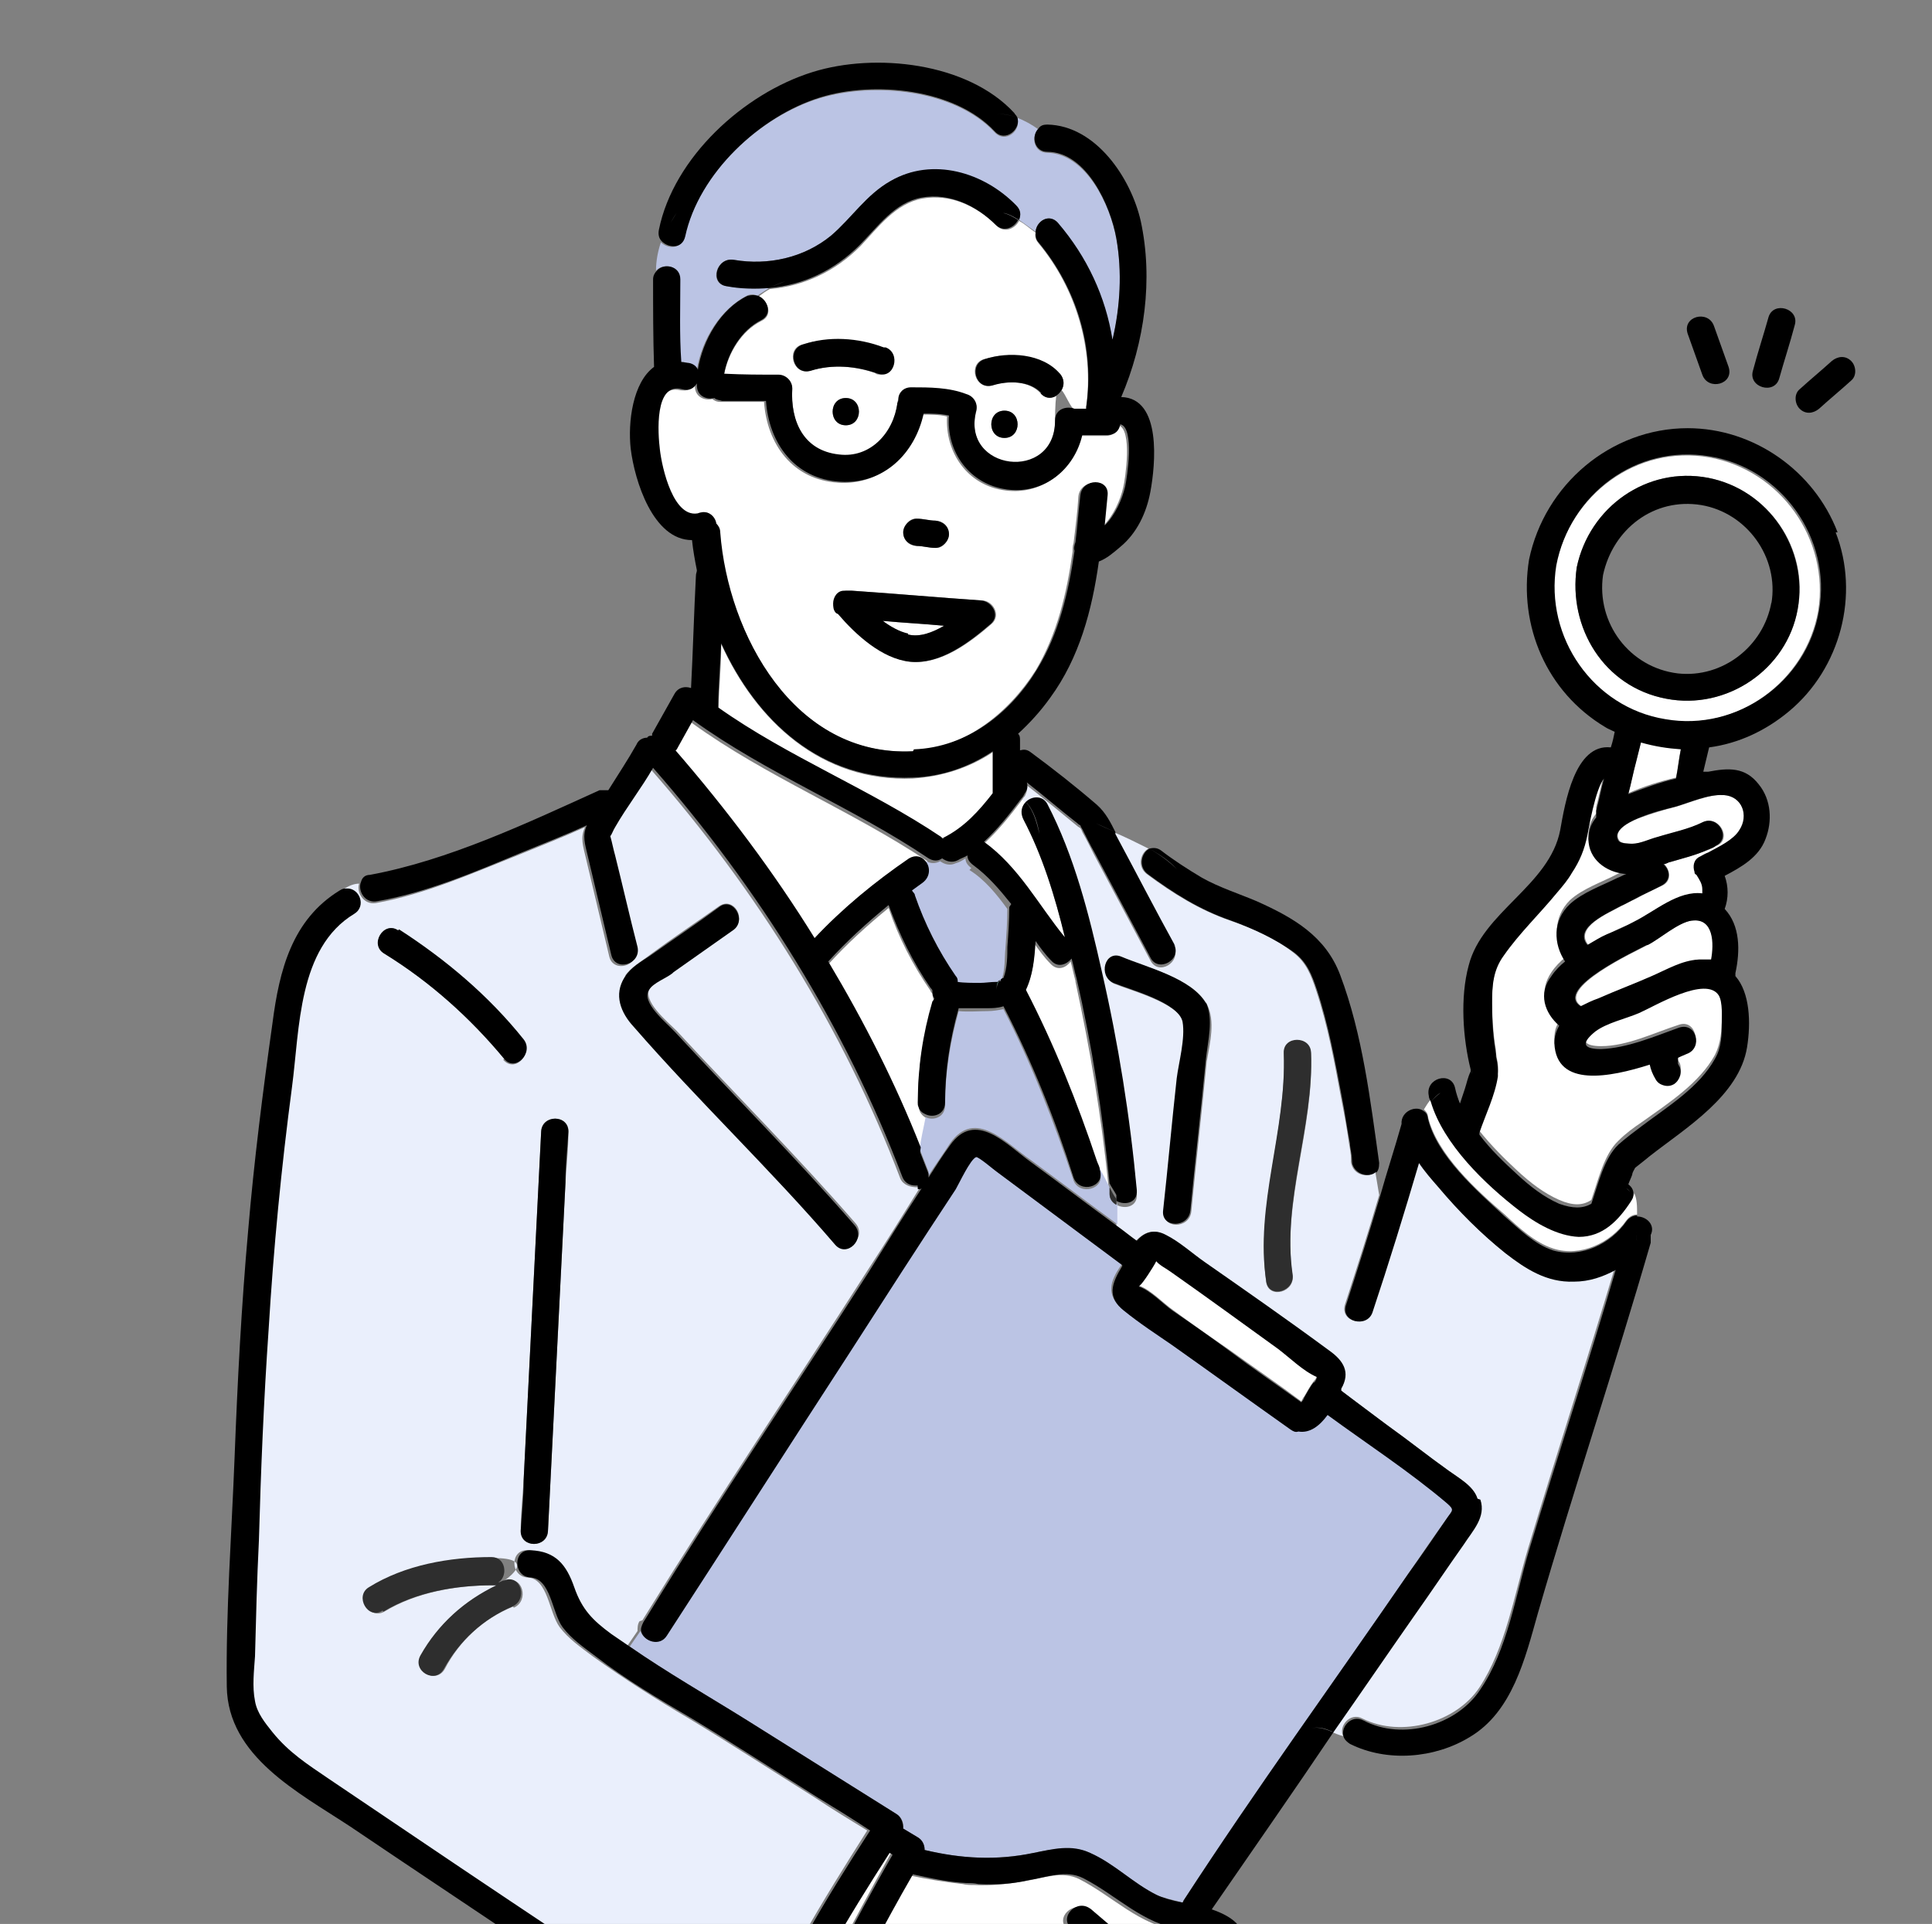 <?xml version="1.0" encoding="UTF-8"?>
<svg id="_レイヤー_2" xmlns="http://www.w3.org/2000/svg" version="1.1" xmlns:xlink="http://www.w3.org/1999/xlink" viewBox="0 0 198.5 197.7">
  <rect x="0" y="0" width="198.5" height="197.7" fill="#808080" stroke="none"/>
  <!-- Generator: Adobe Illustrator 29.5.1, SVG Export Plug-In . SVG Version: 2.1.0 Build 141)  -->
  <defs>
    <style>
      .st0 {
        fill: #fff;
      }

      .st1 {
        fill: none;
      }

      .st2 {
        fill: #eaeffc;
      }

      .st3 {
        fill: #bbc4e4;
      }

      .st4 {
        fill: #44d2b3;
      }

      .st5 {
        clip-path: url(#clippath);
      }

      .st6 {
        fill: #2e2e2e;
      }
    </style>
    <clipPath id="clippath">
      <rect class="st1" width="198.5" height="197.7"/>
    </clipPath>
  </defs>
  <g id="_デザイン">
    <g class="st5">
      <g>
        <path class="st0" d="M176.6,102c-1.3-2.1-6.7,1.2-8.2,1.8-1.4.6-3.2,1.1-4.5,1.9-1.7,1.2-1.1,1.8.6,1.8,2.7,0,5.5-1.4,8-2.2,1.7-.6,2.4,2.1.8,2.7-.2,0-.6.2-.9.3h0c0,.1,0,.2,0,.2h0c0,0,0,.2,0,.2,0,0,0,0,0,0,0,0,0,.2,0,.2,0,0,.1.2.1.2.4.6.1,1.6-.5,1.9-.4.3-1,.2-1.4,0-.2-.1-.4-.3-.5-.5-.3-.5-.5-1-.6-1.5-4,1.3-9.6,2.3-9.8-2.2,0-.7.1-1.3.5-1.8-1.5-1.3-2.1-3.2-.8-5.1.4-.6.9-1.1,1.4-1.5-1.2-1.8-1.2-4.2.5-5.9,1.3-1.2,3.4-1.9,4.9-2.7.3-.1.6-.3.9-.4h-.2c-2-.2-3.8-1.5-3.7-3.6,0-.9.3-1.6.8-2.2,0,0,0-.2,0-.3s0-.2,0-.4c.3-1.1.5-2.2.8-3.3-.9,1.2-1.6,5.3-1.7,5.8,0,0,0,0,0,0-.3,1.6-.8,2.8-1.6,3.9-.4.7-.9,1.3-1.5,2-1.8,2.2-3.9,4.2-5.5,6.5-1,1.5-1.2,3.1-1.2,4.9,0,1.7.1,3.5.4,5.2,0,.1,0,.2,0,.3.1.7.3,1.3.2,2-.3,1.9-1.3,3.9-1.9,5.8,0,0,0,.1,0,.2,1.2,1.5,2.6,2.9,3.9,4.1,1.3,1.2,2.7,2.3,4.3,3,1.4.6,2.4.6,3.3,0,.7-2,1.3-4.7,2.8-6.1.7-.7,1.5-1.3,2.4-1.9,2.8-2,5.9-4,7.5-6.9.6-1.2.7-2.5.7-3.8,0-.8.1-2.2-.3-3h0Z"/>
        <path class="st0" d="M177.1,81.7c-1.5-.1-3.5.8-4.9,1.2-1.2.3-2.5.7-3.6,1.1-.6.2-3.1,1.2-2.2,2.4.2.3,1.1.3,1.4.3.9,0,1.8-.5,2.6-.7,1.5-.4,3.1-.8,4.6-1.5,1.6-.8,3,1.7,1.4,2.4-.3.1-.6.2-.8.4-1.3.5-2.7.9-4,1.3-.2,0-.4.1-.6.2.6.6.8,1.7-.2,2.2-.9.4-1.9.9-2.8,1.4-.5.2-1,.5-1.4.7-1.3.7-4.9,2.2-3.4,4,.6-.4,1.3-.7,2-1.1.9-.5,1.9-.9,2.8-1.3,2.1-1.1,4.5-3.2,7-2.8h0c0-.2,0-.2,0-.5,0-.6-.3-1-.6-1.5,0-.1-.1-.2-.2-.3-.2-.6-.1-1.2.6-1.6.2-.1.5-.2.8-.4,1.2-.6,2.7-1.3,3.2-2.3.9-1.5.2-3.4-1.6-3.6h0Z"/>
        <path class="st0" d="M112,196.1c1.4,1.2,2.7,2.3,4.1,3.5.2,0,.3,0,.5,0,1.8.5,3.5,1.1,5.3,1.1.6,0,3.3-.2,2.2-1.7-.5-.6-2.2-.5-3-.6-4.1-.6-6.7-3.5-10.2-5.3-1.8-.9-3.7-.1-5.6.2-1.8.3-3.5.5-5.2.4-.4,0-.8,0-1.2-.1-1.8-.2-3.7-.5-5.5-.9-2.9,5.2-5.7,10.6-8.6,15.8,3.5,2.4,5.9,6.1,9.2,8.8,2.3,1.8,5,2.9,7.6,4.2,1.1.6,2.5,1.8,3.7,1.9,2.3,0,1.3-1.9.2-2.7-1.4-1-.2-3.3,1.4-2.4,1.3.7,4,2,4.9.1.5-1.1-1.5-2.4-2.2-3-1.4-1.1,0-3.5,1.4-2.4,1.2.9,3.4,2.4,4.6.7,1.1-1.5-1.1-3-2.1-3.9-1.2-1.1.3-3,1.7-2.2,1.2.8,3.6,2.6,5.1,2.6.8,0,1.7-.9,1.4-1.8-.2-.6-1.4-1.4-1.9-1.7-1-.8-2-1.6-3-2.4-2.2-1.9-4.4-3.8-6.7-5.6-.2-.1-.3-.2-.4-.4-1.4-1.2.6-3.1,2-2h0Z"/>
        <path class="st0" d="M90.7,63.8c.8.6,1.7,1.1,2.6,1.4,1.2.3,2.5-.2,3.7-.9-2.1-.2-4.2-.3-6.3-.5h0Z"/>
        <path class="st1" d="M174.8,51.8c-4.9-.8-9.1,2.6-10.1,7.2-.7,4.9,2.7,9.6,7.7,10.1,4.6.5,8.9-2.8,9.6-7.3.8-4.7-2.6-9.3-7.2-10.1h0Z"/>
        <path class="st0" d="M71.8,52.7c.9-.3,1.6.3,1.7,1.1.2.2.4.5.4.9.9,10.5,7.7,23.1,19.8,22.5,5.4-.3,9.9-3.9,12.7-8.3,2.2-3.7,3.2-7.9,3.8-12.2,0-.3,0-.6.1-.9.2-1.6.4-3.2.5-4.8.2-1.8,3-1.8,2.8,0,0,1-.2,2.1-.3,3.1,1.1-1.1,1.8-2.7,2.1-4,.2-.8,1-6-.5-6.4-.1.6-.6,1.1-1.3,1.1-.8,0-1.7,0-2.6,0-.7,3.5-3.9,6.1-7.7,5.6-3.9-.5-6.2-3.9-6-7.6-.8-.2-1.7-.2-2.6-.2-1,4.1-4.1,7.3-8.6,7-4.7-.3-7.3-4-7.6-8.3-1.5,0-3,0-4.5,0-.3,0-.6-.1-.8-.3-.8.2-1.8-.2-1.8-1.3v-.2c-.3.5-.8.7-1.5.6-2.9-.7-2.5,4.6-2.3,6.2.2,1.7,1.5,7.3,4.1,6.5h0ZM94.2,53.3c.6,0,1.2.2,1.9.2.8,0,1.4.6,1.4,1.4,0,.7-.7,1.5-1.4,1.4-.6,0-1.2-.2-1.9-.2-.8,0-1.4-.6-1.4-1.4,0-.7.7-1.5,1.4-1.4ZM86.8,60.7c.2,0,.5,0,.8,0,4.4.3,8.8.7,13.3,1,1.1,0,2,1.5,1,2.4-2.2,1.9-5.2,4.2-8.3,3.9-2.9-.3-5.6-2.8-7.4-4.9-.3-.3-.4-.7-.3-1,0-.6.3-1.3,1.1-1.3h0Z"/>
        <path class="st4" d="M102.6,100.9s0,0,.1,0c.2,0,.1,0,0-.1,0,0,0,0-.2.2Z"/>
        <path class="st4" d="M102.3,101.8c0-.4.1-.7.3-.9,0,0-.1,0-.2,0,0,.2-.2.4-.2.8h0Z"/>
        <path class="st0" d="M96.7,86c0,0,.2.1.2.2,2.2-1.1,3.7-2.8,5.1-4.6,0,0,0-.1,0-.2v-4.1c-2.4,1.6-5.2,2.5-8.2,2.7-9.4.4-16.1-5.9-19.7-13.8,0,2.2-.2,4.4-.3,6.6,7.2,5,15.6,8.3,22.9,13.3h0Z"/>
        <path class="st0" d="M71,74.2c-.5.9-1,1.8-1.5,2.7,0,.2-.2.3-.3.4,5.2,6,10.1,12.5,14.3,19.3,2.9-3.1,6.2-5.8,9.7-8.2.7-.4,1.3-.2,1.7.3.1,0,.3-.2.4-.2-7.8-5.2-16.6-8.7-24.2-14.2h0Z"/>
        <path class="st3" d="M99.8,89.2c-.4-.3-.6-.6-.6-1-.3.2-.6.4-1,.5-.6.3-1.2.1-1.6-.2-.4.2-.9.3-1.4,0,0,0,0,0,0,0-.1,0-.3.2-.4.2.5.6.6,1.6-.3,2.2-.4.2-.7.5-1.1.8.1.1.2.3.3.5,1,3,2.4,5.8,4.2,8.3.1.2.2.4.2.6.7.2,1.7.1,2.3.1.5,0,1.1,0,1.6-.1,0,0,.2,0,.3,0,0-.2.2-.2.3-.2,0,0,.2-.1.3-.2.4-1,.3-2.4.4-3.2.1-1.4.2-2.7.2-4.1-1.1-1.5-2.3-3-3.9-4h0Z"/>
        <path class="st4" d="M167.8,120h0,0Z"/>
        <path class="st4" d="M151.2,110c0,.2.1.6,0,0h0Z"/>
        <path class="st2" d="M66,166.5c.2-.3.3-.5.5-.8,7.3-11.8,15.1-23.4,22.6-35.1,1.9-2.9,3.7-5.8,5.5-8.7-.1,0-.3.1-.4.1,0,.1,0,.2,0,.3,0-.1,0-.2,0-.3-.6,0-1.4-.2-1.7-.9-5.8-15.3-14.8-29.7-25.6-42-1.2,2.1-2.7,4-3.9,6.1-.2.3-.4.8-.5.9.2.7.3,1.3.5,2,.8,3.1,1.5,6.2,2.3,9.4.4,1.8-2.3,2.5-2.7.8-.8-3.4-1.6-6.7-2.4-10.1-.3-1.3-.6-2.1-.1-3.2-2.2,1-4.5,1.9-6.7,2.8-4.8,1.9-9.7,4.1-14.8,5-1.3.2-2-1.2-1.7-2-.5,0-1,.2-1.5.5,1.2,0,2.1,1.8.8,2.6-5.8,3.5-5.6,11.9-6.4,17.8-1.1,8.3-1.9,16.6-2.4,24.9-.5,7.2-.7,14.4-1,21.7-.1,3.9-.2,7.9-.4,11.9,0,1.5-.3,3.2,0,4.6.3,1.2,1.1,2.2,1.8,3.2,1.7,2.1,3.6,3.4,5.7,4.8,2.8,1.9,5.5,3.7,8.3,5.6,6.9,4.6,13.7,9.2,20.6,13.8,4.8,3.1,9.5,6.6,14.5,9.2,0-.2-.1-.6,0-.9,3.1-7.9,7.7-15.3,12.2-22.4-1.8-1.1-3.6-2.2-5.4-3.4-4.3-2.7-8.6-5.5-12.9-8.1-3.4-2-6.7-4.1-9.9-6.4-1.2-.9-2.5-1.8-3.4-3-1.1-1.5-1.2-5-3.3-5.1-1.8-.1-1.8-2.9,0-2.8,2.6.1,3.7,1.5,4.5,3.8.8,2.3,1.9,3.4,3.8,4.8.6.5,1.3.9,1.9,1.3l1.1-1.6c0-.3,0-.7.2-1h0ZM52.7,165.1c-3,1.2-5.5,3.5-7,6.4-.9,1.6-3.3.2-2.4-1.4,1.8-3.3,4.5-5.7,7.8-7.2-.1,0-.3,0-.4,0-3.8,0-7.9.7-11.2,2.7-1.5.9-3-1.5-1.4-2.4,3.7-2.2,8.3-3.1,12.6-3.1s1.8,1.9.7,2.6c.2,0,.4-.2.6-.2,1.7-.7,2.4,2,.8,2.7h0ZM51.8,108.8c-3.5-4.3-7.6-7.9-12.3-10.8-1.5-.9-.1-3.4,1.4-2.4,4.9,3.1,9.2,6.8,12.8,11.3,1.1,1.4-.8,3.4-2,2ZM58.1,121.5c-.6,11.9-1.2,23.9-1.8,35.8,0,1.8-2.9,1.8-2.8,0,0-1.8.2-3.5.3-5.2.6-11.9,1.2-23.9,1.8-35.8,0-1.8,2.9-1.8,2.8,0,0,1.8-.2,3.5-.3,5.2ZM64.2,100.3c.6-.9,1.7-1.5,2.6-2.2,2.3-1.7,4.7-3.3,7.1-5,1.5-1,2.9,1.4,1.4,2.4-2,1.4-4.1,2.9-6.1,4.3-.6.4-1.9,1-2.4,1.7-.9,1.3,1.8,3.5,2.7,4.4,6.1,6.6,12.5,13,18.4,19.8,1.2,1.4-.8,3.3-2,2-6.7-7.7-14.1-14.8-20.7-22.4-1.3-1.5-2.1-3.3-.9-5.1Z"/>
        <path class="st3" d="M148.6,154.4c-3.8-3.3-8.2-6.1-12.3-9.1-.8,1.1-1.8,1.9-3,1.7-.2,0-.5,0-.8-.2-4.1-2.9-8.1-5.8-12.2-8.7-1.6-1.2-3.4-2.3-4.9-3.5-1.8-1.5-1.4-2.9-.2-4.6,0,0,0,0,0-.1-4.3-3.2-8.6-6.4-12.9-9.6-.3-.2-1.7-1.6-2.1-1.5-.6.2-1.8,2.8-2.1,3.3-3.6,5.6-7.2,11.2-10.9,16.8-6.3,9.7-12.5,19.4-18.8,29.1-.7,1.1-2.3.6-2.6-.4l-1.1,1.6c3.9,2.7,8.1,5.1,12.1,7.6,5.1,3.2,10.2,6.4,15.3,9.6.5.3.8.9.7,1.5.5.3,1,.6,1.5.9.5.3.7.8.7,1.3,3.7.9,7.4,1.1,11.2.3,2-.4,3.8-.8,5.8,0,2.4,1.1,4.4,3.1,6.8,4.3.6.3,1.6.5,2.7.8,0,0,0-.1.1-.2,7.5-11.4,15.4-22.4,23.1-33.6,1.3-1.9,2.6-3.8,3.9-5.6.6-.9.9-.9.1-1.6h0Z"/>
        <path class="st0" d="M102.4,23.2c-2-2-4.7-3.3-7.6-2.8-2.8.5-4.6,3-6.4,4.9-2.6,2.6-5.8,4.1-9.3,4.4-.4.2-.8.5-1.2.8,1,.4,1.6,1.9.3,2.5-2,1-3.4,3.3-3.8,5.5,1.8,0,3.7,0,5.6.1.7,0,1.4.6,1.4,1.4-.2,3.3,1.2,6.5,4.8,6.8,3.3.3,5.6-2.2,6-5.3,0-.2,0-.3.1-.4,0-.6.5-1.2,1.3-1.2,1.9,0,3.9,0,5.7.7.7.3,1.2.9,1,1.7-1.6,6.2,8.1,7.5,8.1,1s1.2-1.6,2-1.2c.4,0,.8,0,1.2,0v-.2c.8-6-1-12.2-4.9-16.9-.3-.4-.4-.7-.3-1.1-.6-.4-1.1-.9-1.7-1.2-.4.8-1.5,1.3-2.3.5h0ZM86.9,43.7c-1.8,0-1.8-2.8,0-2.8s1.8,2.8,0,2.8ZM90.1,38.4c-2.2-.8-4.6-1-6.9-.3-1.7.5-2.5-2.2-.8-2.7,2.7-.8,5.8-.6,8.3.3,1.7.6.9,3.3-.8,2.7h0ZM103.2,45c-1.8,0-1.8-2.8,0-2.8s1.8,2.8,0,2.8ZM108.9,38.4c1.2,1.4-.8,3.4-2,2-1.2-1.3-3.4-1.3-5-.8-1.7.5-2.5-2.2-.8-2.7,2.5-.7,5.9-.6,7.7,1.5Z"/>
        <path class="st3" d="M108.7,23c3,3.5,4.8,7.6,5.6,12,.8-3.4,1-7,.4-10.4-.6-3.5-3.1-8.8-7.1-8.9-1.4,0-1.7-1.7-.9-2.4-.7-.5-1.4-.9-2.2-1.2.5,1.3-1.2,2.7-2.3,1.5-4.1-4.4-12.4-5.2-18-3.5-6.2,1.9-12.5,7.8-13.9,14.3-.3,1.2-1.7,1.2-2.4.5-.3.9-.5,1.9-.5,2.9.8-.8,2.4-.5,2.4.9,0,2.8,0,5.7.1,8.5.2,0,.5,0,.8.1.5.1.7.4.9.7.5-3.1,2.4-6.2,5.1-7.6.4-.2.8-.2,1.1,0,.4-.3.8-.5,1.2-.8-1.4.1-2.9,0-4.4-.2-1.8-.3-1-3,.8-2.7,3.5.6,7.2-.2,10-2.5,2.1-1.8,3.7-4.2,6.1-5.6,4.3-2.4,9.6-.8,12.9,2.5.5.5.5,1,.3,1.5.6.4,1.1.8,1.7,1.2.1-1.1,1.4-1.9,2.3-.9h0Z"/>
        <path class="st2" d="M161.6,131.6c-2.8.1-4.9-1.2-7-2.9-2.5-2-4.8-4.3-6.9-6.8-.7-.8-1.4-1.6-2-2.5-1.5,5.2-3.1,10.3-4.8,15.4-.6,1.7-3.3,1-2.7-.8,1.2-3.7,2.4-7.4,3.5-11.2l-.4-2.4c-.7.7-2.3.4-2.5-1,0,.6,0-.2,0-.3,0-.5-.1-1.1-.2-1.6-.2-1.5-.5-3.1-.8-4.6-.7-3.8-1.4-7.6-2.6-11.2-.5-1.5-1-2.8-2.3-3.8-1.9-1.5-4.2-2.5-6.5-3.3-3.2-1.1-5.9-2.8-8.6-4.8-1-.8-.6-2.2.2-2.6-1.2-.6-2.4-1.2-3.6-1.7,0,0,0,.1,0,.2,2.1,3.8,4.1,7.7,6.2,11.6.8,1.6-1.6,3-2.4,1.4-1.9-3.6-3.9-7.3-5.8-10.9-.4-.8-.8-1.6-1.2-2.3-.1-.3-.2-.4-.2-.4,0,0,0,0-.3-.2-1.7-1.4-3.4-2.8-5.2-4.2.1.3,0,.7-.2,1.1-.2.2-.3.4-.4.6.2.1.3.2.5.4.6-.6,1.7-.7,2.2.2,2.8,5.3,4.3,11.3,5.6,17.2,1.7,7.4,2.9,15,3.6,22.5.1,1.3-1.2,1.6-2.1,1.1,0,.7,0,1.5,0,2.2.7.5,1.3,1,2,1.5.8-.8,1.7-1.3,3-.6,1.4.7,2.7,1.9,4,2.8,4.2,3,8.5,6.1,12.8,9.1,1.4,1,2.2,2.2,1.3,3.9v.2c1.5,1.2,3.1,2.4,4.8,3.6,2.1,1.5,4.1,3.1,6.2,4.6,1.1.8,2.6,1.6,3,2.9.6,1.8-.8,3.2-1.7,4.6-1.7,2.4-3.3,4.8-5,7.2-2.8,4-5.6,8.1-8.4,12.1.4.2.9.4,1.3.5-.5-1,.7-2.5,2-1.8,4,2,9.6.4,12-3.2,2.7-4.1,3.6-9.6,5-14.3,2.9-9.6,6-19.1,8.9-28.8-1.3.7-2.7,1.2-4.3,1.2h0ZM124,108.9c-.5,5.2-1.1,10.4-1.6,15.6-.2,1.8-3,1.8-2.8,0,.5-4.5.9-9.1,1.4-13.6.2-1.7.9-4.2.6-5.8-.4-2-5.4-3.3-7.1-4-1.6-.7-.9-3.4.8-2.7,2.6,1.1,7.2,2.1,8.7,4.8.9,1.7.3,4,0,5.8h0ZM132.8,131c.3,1.8-2.4,2.5-2.7.8-1.1-8,2.1-15.6,1.8-23.5,0-1.8,2.7-1.8,2.8,0,.3,7.7-3,15.2-1.9,22.8h0Z"/>
        <path class="st0" d="M162.2,126.9c-2.2,0-4.4-1.3-6.1-2.7-3.5-2.7-7.8-6.7-9.1-11.2-.3.3-.5.7-.7,1,.2.2.4.4.4.7.9,3.9,5,7.6,7.9,10.1,1.4,1.3,3.1,2.9,5,3.5,2.8.9,5.9-.6,7.5-2.9.3-.4.7-.6,1.1-.6,0-.8,0-1.6-.3-2.2,0,.2-.1.3-.2.5-1.3,1.9-2.9,3.7-5.4,3.7h0Z"/>
        <path class="st0" d="M91.6,190.5c0,0-.2-.1-.3-.2-4.3,6.6-8.5,13.6-11.4,20.9-.2.4-.4.6-.7.8l.5.2s0-.1,0-.1c4.1-7.1,7.8-14.4,11.8-21.6h0Z"/>
        <path class="st0" d="M101.2,86.7s0,0,0,0c3.5,2.5,5.5,6.5,8.3,9.8-1.1-4.2-2.3-8.4-4.3-12.2-.3-.7-.1-1.3.3-1.7-.1-.1-.3-.3-.5-.4-1.2,1.6-2.4,3.1-3.8,4.4h0Z"/>
        <path class="st0" d="M110.5,100.8c-.2-.7-.3-1.3-.5-2-.5.7-1.4,1-2.1.2-.6-.6-1.1-1.3-1.6-2,0,1.8-.3,3.5-1,5,2.9,5.6,5.3,11.6,7.3,17.6.5.8.8,1.6,1.3,2.4-.7-7.1-1.9-14.2-3.4-21.1h0Z"/>
        <path class="st0" d="M94.3,113.6c0-3.6.5-7,1.5-10.4,0-.1,0-.2.2-.3-.1-.2-.2-.5-.2-.8,0,0-.2-.2-.2-.3-1.8-2.6-3.3-5.5-4.3-8.5-2.2,1.8-4.3,3.7-6.2,5.8,3.7,6.1,6.8,12.5,9.5,19.1.2-1.1.4-2.2.6-3.3-.4-.2-.8-.6-.8-1.2h0Z"/>
        <path class="st3" d="M114.7,123.8c-.4-.2-.7-.6-.7-1.1,0-.2,0-.5,0-.7-.4-.8-.8-1.6-1.3-2.4,0,.3.2.6.3.9.6,1.7-2.1,2.4-2.7.8-2-6-4.3-12-7.2-17.6-.5.1-1.1.2-1.6.2-.9,0-2,.1-3,0h0c-.9,3.2-1.4,6.4-1.4,9.7,0,1.2-1.2,1.6-2,1.2-.2,1.1-.5,2.2-.6,3.3.3.8.6,1.5.9,2.3,0,.2,0,.3,0,.4.7-1.1,1.5-2.2,2.2-3.3,2.6-3.7,5.8,0,8.3,1.7,3,2.2,5.9,4.4,8.9,6.6,0-.7,0-1.5,0-2.2h0Z"/>
        <path d="M69.2,99.9c2-1.4,4.1-2.9,6.1-4.3,1.5-1,0-3.5-1.4-2.4-2.3,1.7-4.7,3.3-7.1,5-.9.6-2,1.2-2.6,2.2-1.2,1.8-.4,3.7.9,5.1,6.7,7.7,14.1,14.7,20.7,22.4,1.2,1.4,3.2-.6,2-2-5.9-6.8-12.3-13.2-18.4-19.8-.9-1-3.6-3.1-2.7-4.4.4-.7,1.8-1.2,2.4-1.7Z"/>
        <path d="M123.9,103.1c-1.5-2.6-6.1-3.7-8.7-4.8-1.7-.7-2.4,2-.8,2.7,1.7.7,6.7,2,7.1,4,.3,1.7-.4,4.2-.6,5.8-.5,4.5-.9,9.1-1.4,13.6-.2,1.8,2.6,1.8,2.8,0,.5-5.2,1.1-10.4,1.6-15.6.2-1.8.8-4.1,0-5.8h0Z"/>
        <path d="M140.8,116.6l.6,3.9c.2-.2.3-.5.3-1-.9-6.4-1.7-13.2-4-19.3-1.5-4-4.8-5.9-8.6-7.6-1.9-.8-3.8-1.4-5.6-2.4-1.5-.9-2.9-1.8-4.2-2.8-.4-.3-.8-.3-1.2-.2,1,.6,2,1.2,2.8,2.1-.8-.8-1.8-1.5-2.8-2.1-.8.4-1.2,1.8-.2,2.6,2.7,2,5.4,3.7,8.6,4.8,2.2.8,4.6,1.9,6.5,3.3,1.3,1,1.8,2.3,2.3,3.8,1.2,3.6,1.9,7.5,2.6,11.2.3,1.5.5,3.1.8,4.6,0,.5.2,1.1.2,1.6,0,.2.1.9,0,.3.2,1.3,1.8,1.7,2.5,1l-.6-3.9h0Z"/>
        <path class="st6" d="M134.7,108.2c0-1.8-2.9-1.8-2.8,0,.3,8-3,15.6-1.8,23.5.3,1.8,3,1,2.7-.8-1.1-7.6,2.2-15.1,1.9-22.8h0Z"/>
        <path d="M40.9,95.6c-1.5-1-3,1.5-1.4,2.4,4.7,2.9,8.8,6.6,12.3,10.8,1.1,1.4,3.1-.6,2-2-3.6-4.5-8-8.2-12.8-11.3Z"/>
        <path class="st6" d="M39.4,165.6c3.3-2,7.4-2.7,11.2-2.7.2,0,.3,0,.4,0-3.3,1.6-6,4-7.8,7.2-.9,1.6,1.5,3,2.4,1.4,1.6-2.9,4-5.1,7-6.4,1.7-.7.9-3.4-.8-2.7-.2,0-.4.2-.6.2,1-.6.8-2.6-.7-2.6-4.3,0-8.9.8-12.6,3.1-1.5.9-.1,3.4,1.4,2.4h0Z"/>
        <path d="M56.3,157.3c.6-11.9,1.2-23.9,1.8-35.8,0-1.8.2-3.5.3-5.2,0-1.8-2.7-1.8-2.8,0-.6,12-1.2,23.9-1.8,35.8,0,1.8-.2,3.5-.3,5.2,0,1.8,2.7,1.8,2.8,0h0Z"/>
        <path class="st0" d="M117.1,132c0,0-.1,0-.1.1,1.2.4,2.5,1.8,3.5,2.5,1.9,1.4,3.9,2.8,5.8,4.1,2.5,1.8,5,3.5,7.4,5.3.1-.2.2-.4.3-.5.3-.5.6-1.1,1-1.6.2-.2.3-.4.3-.6-1.4-.7-2.8-2.1-4-2.9-3.7-2.6-7.4-5.3-11-7.9-.4-.3-1.2-.6-1.5-1.1-.3.7-1.4,2.3-1.7,2.5h0Z"/>
        <path class="st0" d="M118.5,129.3s0,0,0,0c0,0,0,0,0,0Z"/>
        <path d="M120.8,97.3c-2.1-3.8-4.1-7.7-6.2-11.6,0,0,0-.1,0-.2-.7-.3-1.4-.6-2-.9.7.3,1.3.6,2,.9-.5-1-1-2-1.9-2.8-2.2-1.9-4.5-3.7-6.8-5.4-.4-.3-.7-.3-1.1-.2v-1c0-.3,0-.5-.2-.7,1.2-1.1,2.3-2.3,3.3-3.7,3-4.1,4.3-9,5-14,.8-.3,1.5-.9,2.2-1.5,1.7-1.4,2.7-3.5,3.1-5.7.5-2.7,1.2-9.6-3-9.7,0,0,0,0,0,0,2.4-5.6,3.3-12.1,2-18.1-1-4.4-4.6-9.8-9.6-9.9-.4,0-.7.1-.9.4.6.5,1.2,1.1,1.7,1.7-.5-.6-1-1.2-1.7-1.7-.8.8-.4,2.4.9,2.4,4,0,6.5,5.5,7.1,8.9.6,3.4.4,7-.4,10.4-.7-4.4-2.6-8.5-5.6-12-.9-1-2.2-.2-2.3.9.6.5,1.3,1,2,1.3-.7-.4-1.3-.8-2-1.3,0,.4,0,.8.3,1.1,3.9,4.7,5.8,10.8,4.9,16.9v.2c-.4,0-.8,0-1.2,0-.8-.3-2,0-2,1.2,0,6.4-9.7,5.2-8.1-1,.2-.8-.3-1.5-1-1.7-1.8-.7-3.8-.7-5.7-.7-.8,0-1.3.6-1.3,1.2,0,.1,0,.3-.1.4-.4,3.1-2.8,5.7-6,5.3-3.7-.4-5-3.5-4.8-6.8,0-.8-.7-1.4-1.4-1.4-1.8,0-3.7,0-5.6-.1.4-2.2,1.8-4.5,3.8-5.5,1.2-.6.7-2.1-.3-2.5-.5.4-1,.8-1.3,1.4.3-.5.8-1,1.3-1.4-.3-.1-.7-.1-1.1,0-2.7,1.3-4.6,4.5-5.1,7.6-.1-.3-.4-.6-.9-.7-.3,0-.5-.1-.8-.1-.2-2.8-.1-5.7-.1-8.5,0-1.4-1.7-1.7-2.4-.9,0,1,.2,2,.7,3.1-.5-1.1-.7-2.1-.7-3.1-.2.2-.4.5-.4.9,0,3,0,6,.1,9,0,0,0,0,0,0-2.2,1.6-2.7,5.7-2.4,8.4.4,3.3,2.3,9.4,6.3,9.4.1,1,.3,2.1.5,3.1,0,.2-.1.3-.1.6-.2,3.8-.3,7.7-.5,11.5-.6-.2-1.3-.1-1.7.6-.8,1.4-1.5,2.7-2.3,4.1,0,0,0,.1,0,.2-.2,0-.4,0-.5.2-.4,0-.9.2-1.1.7-.9,1.6-1.9,3.1-2.9,4.7-.3,0-.6,0-.9,0-7.5,3.4-15.5,7.2-23.6,8.7-.5,0-.8.3-.9.7.4,0,.8,0,1.2,0-.4,0-.8,0-1.2,0-.4.9.4,2.3,1.7,2,5.1-.9,10-3,14.8-5,2.2-.9,4.5-1.8,6.7-2.8-.5,1.1-.2,1.9.1,3.2.8,3.4,1.6,6.7,2.4,10.1.4,1.8,3.1,1,2.7-.8-.8-3.1-1.5-6.2-2.3-9.4-.2-.7-.3-1.3-.5-2,.1,0,.3-.6.5-.9,1.2-2.1,2.7-4,3.9-6.1,10.8,12.3,19.8,26.7,25.6,42,.3.8,1,1,1.7.9-.1-1.3,0-2.6.2-3.9-2.6-6.6-5.8-12.9-9.5-19.1,1.9-2.1,4-4,6.2-5.8,1.1,3,2.5,5.9,4.3,8.5,0,0,.2.2.2.3,0,.3,0,.5.2.8,0,0-.1.2-.2.3-1,3.4-1.5,6.8-1.5,10.4,0,.6.3,1,.8,1.2.2-1.2.5-2.4.6-3.6-.2,1.2-.4,2.4-.6,3.6.8.4,2,0,2-1.2,0-3.3.5-6.5,1.4-9.7h0c1,0,2.1,0,3,0,.4,0,1,0,1.6-.2,2.9,5.6,5.3,11.6,7.2,17.6.6,1.7,3.3,1,2.7-.8,0-.3-.2-.6-.3-.9-.4-.7-.9-1.3-1.6-1.8.7.5,1.2,1.1,1.6,1.8-2-6-4.4-12-7.3-17.6.7-1.4.9-3.2,1-5,.5.7,1,1.4,1.6,2,.7.8,1.6.4,2.1-.2.2.7.3,1.3.5,2,1.6,6.9,2.7,14,3.4,21.1.2.4.5.8.7,1.2,0-.9-.2-1.7-.3-2.6.1.9.2,1.7.3,2.6,0,0,.1.2.2.2,0,0-.1-.2-.2-.2,0,.2,0,.4,0,.6.9.5,2.2.2,2.1-1.1-.7-7.6-1.9-15.1-3.6-22.5-1.3-5.8-2.8-11.8-5.6-17.2-.5-.9-1.6-.8-2.2-.2.8.8,1.2,2.1,1.4,3.3-.3-1.2-.6-2.4-1.4-3.3-.4.4-.6,1-.3,1.7,2,3.8,3.3,8,4.3,12.2-2.7-3.3-4.7-7.2-8.3-9.8,0,0,0,0,0,0,1.4-1.3,2.6-2.8,3.8-4.4-.4-.2-.8-.4-1.4-.5.6.1,1,.3,1.4.5.2-.2.3-.4.4-.6.3-.4.3-.8.2-1.1,1.8,1.4,3.4,2.8,5.2,4.2.2.2.3.2.3.2,0,0,0,.1.2.4.4.8.8,1.6,1.2,2.3,1.9,3.6,3.9,7.3,5.8,10.9.8,1.6,3.3.2,2.4-1.4h0ZM103.7,93.2c0,1.4-.1,2.8-.2,4.1,0,.8,0,2.2-.4,3.2,0,0-.2,0-.3.2,0,0,.1.2,0,.1,0,0,0,0-.1,0-.2.2-.3.5-.3.9,0-.4,0-.7.2-.8,0,0-.2,0-.3,0-.5,0-1.1.1-1.6.1-.7,0-1.7,0-2.3-.1,0-.2,0-.4-.2-.6-1.8-2.6-3.2-5.4-4.2-8.3,0-.2-.2-.3-.3-.5.4-.3.7-.5,1.1-.8.8-.6.8-1.6.3-2.2-.7.4-1.4.9-1.9,1.5.6-.6,1.2-1.1,1.9-1.5-.4-.5-1-.7-1.7-.3-3.5,2.4-6.8,5.1-9.7,8.2-4.2-6.8-9.1-13.3-14.3-19.3.1,0,.2-.2.3-.4.5-.9,1-1.8,1.5-2.7,7.6,5.5,16.5,9,24.2,14.2.9-.5,1.8-1,2.8-1.5-1,.5-1.9,1-2.8,1.5,0,0,0,0,0,0,.5.3,1,.3,1.4,0,.4.3,1,.5,1.6.2.3-.2.7-.3,1-.5,0,.4.2.7.6,1,1.5,1.1,2.7,2.5,3.9,4h0ZM96.9,86.2c0,0-.2-.1-.2-.2-7.3-4.9-15.7-8.2-22.9-13.3,0-2.2.2-4.4.3-6.6,3.6,7.9,10.2,14.2,19.7,13.8,3-.1,5.8-1.1,8.2-2.7v4.1c0,0,0,.1,0,.2-1.4,1.8-2.9,3.5-5.1,4.6h0ZM93.8,77.2c-12.2.6-19-12-19.8-22.5,0-.4-.2-.7-.4-.9-.1-.7-.8-1.4-1.7-1.1-2.7.8-3.9-4.7-4.1-6.5-.2-1.6-.6-7,2.3-6.2.7.2,1.2-.1,1.5-.6v.2c0,1.1,1,1.5,1.8,1.3.2.2.5.2.8.3,1.5,0,3,0,4.5,0,.3,4.3,2.9,8,7.6,8.3,4.5.3,7.7-2.9,8.6-7,.9,0,1.7,0,2.6.2-.3,3.7,2.1,7.1,6,7.6,3.8.5,6.9-2.1,7.7-5.6.8,0,1.7,0,2.6,0,.8,0,1.2-.5,1.3-1.1,1.5.3.7,5.5.5,6.4-.3,1.3-1,2.9-2.1,4,.1-1,.2-2.1.3-3.1.2-1.8-2.6-1.8-2.8,0-.2,1.6-.3,3.2-.5,4.8-.1.3-.2.6-.1.9-.6,4.2-1.6,8.5-3.8,12.1-2.7,4.5-7.2,8.1-12.7,8.3h0Z"/>
        <path class="st6" d="M82.2,213.4s0,0,0,0l-2.5-1.2c-.7,1.5,1.6,2.8,2.5,1.3h0Z"/>
        <path d="M151.8,154c-.4-1.3-1.9-2.1-3-2.9-2.1-1.5-4.1-3.1-6.2-4.6-1.6-1.2-3.2-2.4-4.8-3.6v-.2c1-1.7.2-2.9-1.2-3.9-4.2-3.1-8.5-6.1-12.8-9.1-1.3-.9-2.6-2.1-4-2.8-1.3-.7-2.3-.2-3,.6-.7-.5-1.3-1-2-1.5,0,1,0,2,0,3,0-1,0-2,0-3-3-2.2-5.9-4.4-8.9-6.6-2.5-1.8-5.7-5.4-8.3-1.7-.8,1.1-1.5,2.2-2.2,3.3,0-.1,0-.3,0-.4-.3-.8-.6-1.5-.9-2.3-.2,1.3-.3,2.6-.2,3.9.2,0,.3,0,.4-.1-1.9,2.9-3.7,5.8-5.5,8.7-7.5,11.7-15.3,23.2-22.6,35.1-.2.3-.3.5-.5.8-.2.4-.3.7-.2,1l1-1.6-1,1.6c.3,1,1.9,1.5,2.6.4,6.3-9.7,12.5-19.4,18.8-29.1,3.6-5.6,7.2-11.2,10.9-16.8.3-.5,1.5-3.1,2.1-3.3.3,0,1.8,1.3,2.1,1.5,4.3,3.2,8.6,6.4,12.9,9.6,0,0,0,0,0,.1-1.1,1.8-1.6,3.2.2,4.6,1.6,1.3,3.3,2.4,4.9,3.5,4.1,2.9,8.1,5.8,12.2,8.7.3.2.5.3.8.2,1.2.2,2.2-.6,3-1.7,4.1,3,8.4,5.8,12.3,9.1.8.7.5.7-.1,1.6-1.3,1.9-2.6,3.8-3.9,5.6-7.7,11.2-15.7,22.2-23.1,33.6,0,0,0,.1-.1.2-1.1-.2-2.1-.5-2.7-.8-2.4-1.2-4.3-3.2-6.8-4.3-1.9-.9-3.8-.4-5.8,0-3.8.8-7.4.6-11.2-.3,0-.5-.2-1-.7-1.3-.5-.3-1-.6-1.5-.9,0-.6-.2-1.2-.7-1.5-5.1-3.2-10.2-6.4-15.3-9.6-4-2.5-8.2-4.9-12.1-7.6l-.8,1.3.8-1.3c-.6-.4-1.3-.9-1.9-1.3-1.9-1.4-3-2.5-3.8-4.8-.8-2.3-1.9-3.7-4.5-3.8-1.8-.1-1.8,2.7,0,2.8,2.1.1,2.2,3.6,3.3,5.1.9,1.2,2.2,2.1,3.4,3,3.1,2.4,6.5,4.4,9.9,6.4,4.3,2.6,8.6,5.4,12.9,8.1,1.8,1.1,3.6,2.2,5.4,3.4-4.6,7.1-9.1,14.5-12.2,22.4-.1.4-.1.6,0,.9-5.1-2.6-9.8-6.1-14.5-9.2-6.9-4.6-13.8-9.2-20.6-13.8-2.8-1.9-5.5-3.7-8.3-5.6-2.2-1.5-4.1-2.7-5.8-4.8-.8-1-1.6-2-1.8-3.2-.3-1.5-.1-3.1,0-4.6.1-3.9.2-7.9.4-11.9.2-7.2.5-14.5,1-21.7.5-8.3,1.3-16.6,2.4-24.9.8-6,.6-14.3,6.4-17.8,1.3-.8.5-2.7-.8-2.6-.4.3-.8.7-1.1,1.3.3-.6.7-1,1.1-1.3-.2,0-.4,0-.7.2-4.9,3-6.2,8.2-6.9,13.6-1,7.1-1.9,14.2-2.5,21.3-.7,7.8-1.1,15.6-1.4,23.4-.3,7.8-.9,15.7-.8,23.5.1,7.2,7.4,10.9,12.7,14.4,7.1,4.8,14.2,9.5,21.3,14.3,6.1,4,12.1,8.5,18.6,11.9,1.3.7,2.5-.8,2-1.8.4.2,1,.2,1.4,0l-.8-.4.8.4c.3-.1.5-.4.7-.8,2.9-7.3,7.1-14.2,11.4-20.9,0,0,.2.1.3.2-4.1,7.1-7.7,14.5-11.8,21.6,0,0,0,.1,0,.1l2.5,1.2c.5-.8.9-1.7,1.4-2.5,2.4,1.7,4.4,4.4,6.6,6.4,3,2.8,6.3,4.4,9.9,6.3,2.6,1.4,6.3,4.1,8.9,1.1.8-.9,1.1-1.9.9-2.8,1.7.2,3.4-.3,4.5-2.1.6-1.1.7-2,.5-2.9,1.2,0,2.4-.5,3.3-1.7.7-1,1-1.9.9-2.7.6.2,1.3.3,1.9.2,3.2-.2,4.9-4.3,2.9-6.6-.8-1-1.9-1.9-2.9-2.7,2.6.3,5.1-.1,6.2-2.5,1.2-2.7-.6-4-2.9-4.8,4.2-6.1,8.4-12.1,12.5-18.2-.8-.3-1.5-.6-2.3-.4.8-.2,1.5,0,2.3.4,2.8-4,5.6-8.1,8.4-12.1,1.7-2.4,3.3-4.8,5-7.2.9-1.4,2.3-2.8,1.7-4.6h0ZM118.5,129.3s0,0,0,0c0,0,0,0,0,0ZM135,142c-.4.5-.7,1.1-1,1.6,0,.1-.2.4-.3.5-2.5-1.8-5-3.5-7.4-5.3-1.9-1.4-3.9-2.8-5.8-4.1-1-.7-2.3-2.1-3.5-2.5,0,0,0,0,.1-.1.3-.2,1.4-1.9,1.7-2.5.3.4,1.1.8,1.5,1.1,3.7,2.6,7.4,5.3,11,7.9,1.2.9,2.6,2.3,4,2.9,0,.1-.1.4-.3.6h0ZM124.2,199.1c1.1,1.4-1.6,1.6-2.2,1.7-1.9,0-3.6-.6-5.3-1.1-.2,0-.4,0-.5,0-1.4-1.2-2.7-2.3-4.1-3.5-1.4-1.2-3.4.8-2,2,.2.1.3.2.4.4,2.2,1.9,4.4,3.8,6.7,5.6,1,.8,2,1.6,3,2.4.5.4,1.7,1.1,1.9,1.7.3.9-.6,1.7-1.4,1.8-1.5,0-3.8-1.9-5.1-2.6-1.3-.8-2.9,1.1-1.7,2.2,1.1,1,3.2,2.4,2.1,3.9-1.2,1.7-3.3.1-4.6-.7-1.5-1.1-2.8,1.4-1.4,2.4.7.5,2.7,1.8,2.2,3-.9,1.9-3.6.6-4.9-.1-1.6-.9-2.9,1.4-1.4,2.4,1.1.8,2.1,2.8-.2,2.7-1.2,0-2.7-1.3-3.7-1.9-2.6-1.3-5.3-2.4-7.6-4.2-3.3-2.6-5.8-6.3-9.2-8.8,2.9-5.3,5.6-10.6,8.6-15.8,1.8.4,3.6.8,5.5.9.4,0,.8,0,1.2.1,1.8.1,3.5,0,5.2-.4,1.9-.3,3.8-1.1,5.6-.2,3.5,1.8,6.1,4.7,10.2,5.3.7.1,2.5,0,3,.6h0Z"/>
        <path class="st6" d="M114,122c0,.2,0,.5,0,.7,0,.5.3.9.7,1.1,0-.2,0-.4,0-.6-.3-.4-.5-.8-.7-1.2h0Z"/>
        <path class="st6" d="M102.4,100.9c0,0,.1,0,.2,0l.2-.2c0,0-.2,0-.3.2Z"/>
        <path class="st0" d="M168.6,76.2l-.5,2c-.3,1.1-.5,2.2-.8,3.3,1.6-.7,3.2-1.2,4.9-1.6.2-1,.3-2,.5-3-1.4,0-2.8-.3-4.1-.7h0Z"/>
        <path d="M188.2,37.1c-1.1,1-2.2,1.9-3.3,2.9-.6.5-.5,1.5,0,2,.6.6,1.4.5,2,0,1.1-1,2.2-1.9,3.3-2.9.6-.5.5-1.5,0-2-.6-.6-1.4-.5-2,0Z"/>
        <path d="M182.8,38.9c.5-1.8,1.1-3.6,1.6-5.5.5-1.7-2.2-2.5-2.7-.8-.5,1.8-1.1,3.6-1.6,5.5-.5,1.7,2.2,2.5,2.7.8Z"/>
        <path d="M174.9,38.5c.6,1.7,3.3,1,2.7-.8-.5-1.4-1-2.8-1.5-4.2-.6-1.7-3.3-1-2.7.8.5,1.4,1,2.8,1.5,4.2Z"/>
        <path class="st0" d="M173.8,94.6c-1.4.2-3.3,1.9-4.5,2.5-1.1.6-9.6,4.5-6.8,6.3.6-.3,1.2-.6,1.8-.8,1.8-.8,3.7-1.5,5.5-2.3,1.5-.6,3.1-1.5,4.8-1.7.5,0,.9,0,1.3,0,.3-1.6.3-4.3-2-4h0Z"/>
        <path class="st0" d="M172.3,108.5c0,0,0,0,0,0h0Z"/>
        <path d="M168.2,124.9c0,.9-.2,1.8,0,2.7-.2-.8,0-1.8,0-2.7-.4,0-.8.2-1.1.6-1.6,2.3-4.6,3.8-7.5,3-1.9-.6-3.5-2.2-5-3.5-2.8-2.6-7-6.2-7.9-10.1,0-.3-.2-.6-.4-.7-.4.6-.7,1.2-1.1,1.8.4-.6.7-1.2,1.1-1.8-.8-.7-2.4,0-2.3,1.3-.7,2.5-1.5,4.9-2.2,7.4l.9,5.6-.9-5.6c-1.1,3.7-2.3,7.5-3.5,11.2-.6,1.7,2.1,2.4,2.7.8,1.7-5.1,3.3-10.3,4.8-15.4.6.9,1.3,1.7,2,2.5,2.1,2.5,4.4,4.8,6.9,6.8,2.1,1.6,4.2,3,7,2.9,1.6,0,3-.5,4.3-1.2-2.8,9.6-6,19.2-8.9,28.8-1.4,4.7-2.2,10.2-5,14.3-2.4,3.7-8,5.3-12,3.2-1.3-.7-2.5.8-2,1.8.2,0,.4,0,.7,0-.2,0-.4,0-.7,0,.1.2.3.4.6.6,3.8,1.9,8.7,1.5,12.3-.7,4.4-2.6,5.7-8.1,7-12.7,3.7-12.8,7.9-25.3,11.6-38.1,0-.3,0-.6,0-.8.5-1-.4-1.9-1.4-1.9h0Z"/>
        <path class="st0" d="M175.6,47c-7.5-1.3-14.3,3.9-15.8,11.2-1.1,7.4,3.8,14.5,11.2,15.8,7.4,1.2,14.5-3.9,15.8-11.2,1.2-7.4-3.9-14.5-11.2-15.8ZM184.7,62.6c-1.1,6.2-7.3,10.4-13.5,9.2-6.4-1.2-10.1-7.3-9.2-13.5,1.3-6.2,7.2-10.4,13.5-9.2,6.2,1.2,10.4,7.3,9.2,13.5Z"/>
        <path d="M188.8,54.7c-2.4-6.3-8.6-10.7-15.4-10.7-7.9,0-14.7,5.8-16.3,13.5-1.1,6.8,1.8,13.6,7.8,17.2.3.2.6.3,1,.5-.1.5-.2,1-.4,1.6-3.7-.4-4.7,5.7-5.2,8.5-1.1,5.7-8,8.4-9.4,13.9-.9,3.3-.6,7.5.2,10.7,0,0,0,0,0,.2-.3.6-.4,1.2-.6,1.8l-.5,1.5c-.2-.5-.4-1.1-.5-1.6-.4-1.8-3.1-1-2.7.8,0,.2.1.4.2.6.3-.3.6-.7,1-.9-.4.3-.7.6-1,.9,1.3,4.4,5.6,8.5,9.1,11.2,1.7,1.3,3.9,2.6,6.1,2.7,2.5,0,4.1-1.7,5.4-3.7.1-.2.2-.3.2-.5-.1-.3-.4-.5-.7-.8.3.2.5.5.7.8.1-.5-.1-.9-.5-1.2.1-.3.3-.7.4-1,0-.2.2-.5.3-.7.5-.4,1.4-1.1,1.5-1.2,3.7-2.9,9.2-6.2,10-11.2.4-2.5.3-5.6-1.2-7.3,0,0,0-.2,0-.3.5-2.3.5-4.9-1.1-6.6.4-1.1.4-2.3,0-3.4,1.7-.9,3.5-1.9,4.2-3.8.7-1.8.6-4-.7-5.6-1.4-1.8-3.1-1.7-5.2-1.3-.1,0-.3,0-.5,0,.2-.8.4-1.7.6-2.5,3-.4,5.8-1.7,8.2-3.7,5.3-4.4,7.3-12,4.8-18.4h0ZM151.2,110c.1.6,0,.2,0,0h0ZM167.7,120h0,0ZM176.9,105c0,1.3,0,2.6-.7,3.8-1.6,2.9-4.7,4.8-7.5,6.9-.8.6-1.6,1.2-2.4,1.9-1.5,1.4-2.1,4.1-2.8,6.1-.9.5-1.9.5-3.3,0-1.6-.7-3-1.8-4.3-3-1.3-1.2-2.7-2.5-3.9-4.1,0,0,0,0,0-.2.6-1.8,1.6-3.8,1.9-5.8,0-.7,0-1.3-.2-2,0-.1,0-.2,0-.3-.3-1.7-.4-3.4-.4-5.2,0-1.8.1-3.4,1.2-4.9,1.6-2.3,3.7-4.3,5.5-6.5.6-.7,1.1-1.3,1.5-2,.8-1.2,1.3-2.4,1.6-3.9,0,0,0,0,0,0,.1-.5.8-4.7,1.7-5.8-.3,1.1-.5,2.2-.8,3.3,0,.1,0,.3,0,.4s0,.2,0,.3c-.5.6-.8,1.3-.8,2.2,0,2.1,1.8,3.4,3.7,3.6h.2c-.3.1-.6.3-.9.4-1.6.8-3.6,1.5-4.9,2.7-1.8,1.7-1.7,4.1-.5,5.9-.5.4-1,.9-1.4,1.5-1.4,1.8-.7,3.8.8,5.1-.3.5-.5,1.1-.5,1.8.2,4.6,5.7,3.5,9.8,2.2.1.5.3,1,.6,1.5.1.2.3.4.5.5.4.2.9.3,1.4,0,.6-.4.9-1.3.5-1.9,0,0-.1-.2-.1-.2,0,0,0-.1,0-.2,0,0,0,0,0,0,0,0,0-.2,0-.2h0c0,0,0,0,0-.2h0c.4-.2.7-.3.9-.4,1.7-.6,1-3.3-.8-2.7-2.5.9-5.3,2.1-8,2.2-1.7,0-2.2-.5-.6-1.8,1.2-.9,3.1-1.3,4.5-1.9,1.6-.7,6.9-3.9,8.2-1.8.4.7.3,2.2.3,3h0ZM169.3,97.1c1.2-.6,3.1-2.3,4.5-2.5,2.3-.3,2.3,2.4,2,4-.4,0-.8,0-1.3,0-1.7.1-3.2,1-4.8,1.7-1.8.8-3.7,1.5-5.5,2.3-.6.2-1.2.5-1.8.8-2.8-1.8,5.7-5.7,6.8-6.3h0ZM172.3,108.5c0,0,0,0,0,0h0ZM177.1,81.7c1.9.1,2.6,2.1,1.6,3.6-.6,1-2.1,1.7-3.2,2.3-.3.1-.6.3-.8.4-.7.3-.8,1-.6,1.6,0,.1,0,.2.2.3.3.5.6.9.6,1.5,0,.2,0,.2,0,.4h0c-2.5-.3-4.8,1.8-7,2.9-.9.5-1.8.9-2.8,1.3-.7.3-1.3.7-2,1.1-1.5-1.8,2.2-3.3,3.4-4,.5-.2,1-.5,1.4-.7.9-.5,1.9-.9,2.8-1.4,1-.5.9-1.6.2-2.2.2,0,.4-.1.6-.2,1.4-.4,2.7-.7,4-1.3.3-.1.6-.2.8-.4,1.6-.8.2-3.2-1.4-2.4-1.4.7-3,1-4.6,1.5-.8.2-1.8.7-2.6.7-.3,0-1.2,0-1.4-.3-.8-1.2,1.7-2.2,2.2-2.4,1.2-.5,2.4-.8,3.6-1.1,1.4-.4,3.4-1.3,4.9-1.2h0ZM167.3,81.6c.3-1.1.5-2.2.8-3.3l.5-2c1.4.4,2.7.6,4.1.7-.2,1-.3,2-.5,3-1.7.4-3.3,1-4.9,1.6h0ZM186.9,62.7c-1.2,7.3-8.4,12.5-15.8,11.2-7.4-1.2-12.4-8.4-11.2-15.8,1.4-7.3,8.2-12.5,15.8-11.2,7.3,1.2,12.5,8.4,11.2,15.8Z"/>
        <path d="M175.5,49.1c-6.3-1.2-12.2,3-13.5,9.2-.9,6.2,2.8,12.3,9.2,13.5,6.2,1.2,12.4-3,13.5-9.2,1.1-6.2-3-12.3-9.2-13.5ZM182,61.9c-.8,4.5-5,7.8-9.6,7.3-5-.6-8.4-5.2-7.7-10.1,1-4.7,5.2-8,10.1-7.2,4.7.8,8,5.4,7.2,10.1h0Z"/>
        <path d="M90.8,35.7c-2.6-1-5.7-1.2-8.3-.3-1.7.5-1,3.2.8,2.7,2.2-.7,4.7-.5,6.9.3,1.7.6,2.4-2.1.8-2.7h0Z"/>
        <path d="M106.9,40.4c1.2,1.4,3.2-.6,2-2-1.8-2.1-5.3-2.3-7.7-1.5-1.7.5-1,3.2.8,2.7,1.6-.5,3.8-.5,5,.8Z"/>
        <path d="M86.9,43.7c1.8,0,1.8-2.8,0-2.8s-1.8,2.8,0,2.8Z"/>
        <path d="M103.2,45c1.8,0,1.8-2.8,0-2.8s-1.8,2.8,0,2.8Z"/>
        <path d="M94.2,56.1c.6,0,1.2.2,1.9.2.7,0,1.4-.7,1.4-1.4,0-.8-.6-1.3-1.4-1.4-.6,0-1.2-.2-1.9-.2-.7,0-1.4.7-1.4,1.4,0,.8.6,1.3,1.4,1.4Z"/>
        <path d="M86.1,63.1c1.8,2.1,4.5,4.6,7.4,4.9,3.1.3,6.1-2,8.3-3.9,1-.9.1-2.3-1-2.4-4.4-.3-8.8-.7-13.3-1-.2,0-.5,0-.8,0-.7,0-1.1.7-1.1,1.3,0,.3,0,.7.3,1h0ZM93.3,65.1c-.9-.2-1.8-.7-2.6-1.3,2.1.2,4.2.3,6.3.5-1.2.7-2.5,1.2-3.7.9h0Z"/>
        <path d="M104.5,12.1c-.7-.3-1.5-.4-2.2-.4.8,0,1.5.1,2.2.4,0-.2-.2-.3-.3-.5-4.8-5.2-14.3-6.2-20.7-4.2-7.1,2.2-14.3,8.8-15.8,16.2-.1.5,0,.9.3,1.2.4-1,.9-2,1.5-2.9-.6,1-1.2,1.9-1.5,2.9.7.7,2.1.8,2.4-.5,1.4-6.5,7.7-12.4,13.9-14.3,5.5-1.7,13.8-.9,17.9,3.5,1.1,1.2,2.8-.3,2.3-1.5h0Z"/>
        <path d="M103.2,21.9c.5.1,1,.4,1.5.7.2-.5.2-1-.3-1.5-3.3-3.4-8.6-5-12.9-2.5-2.5,1.4-4,3.8-6.1,5.6-2.8,2.3-6.5,3.1-10,2.5-1.8-.3-2.5,2.4-.8,2.7,1.5.3,3,.3,4.4.2.6-.3,1.1-.5,1.7-.7-.5.2-1.1.4-1.7.7,3.5-.3,6.7-1.8,9.3-4.4,1.9-1.9,3.6-4.4,6.4-4.9,2.8-.5,5.6.8,7.6,2.8.8.8,1.9.3,2.3-.5-.5-.3-1-.6-1.5-.7Z"/>
      </g>
    </g>
  </g>
</svg>